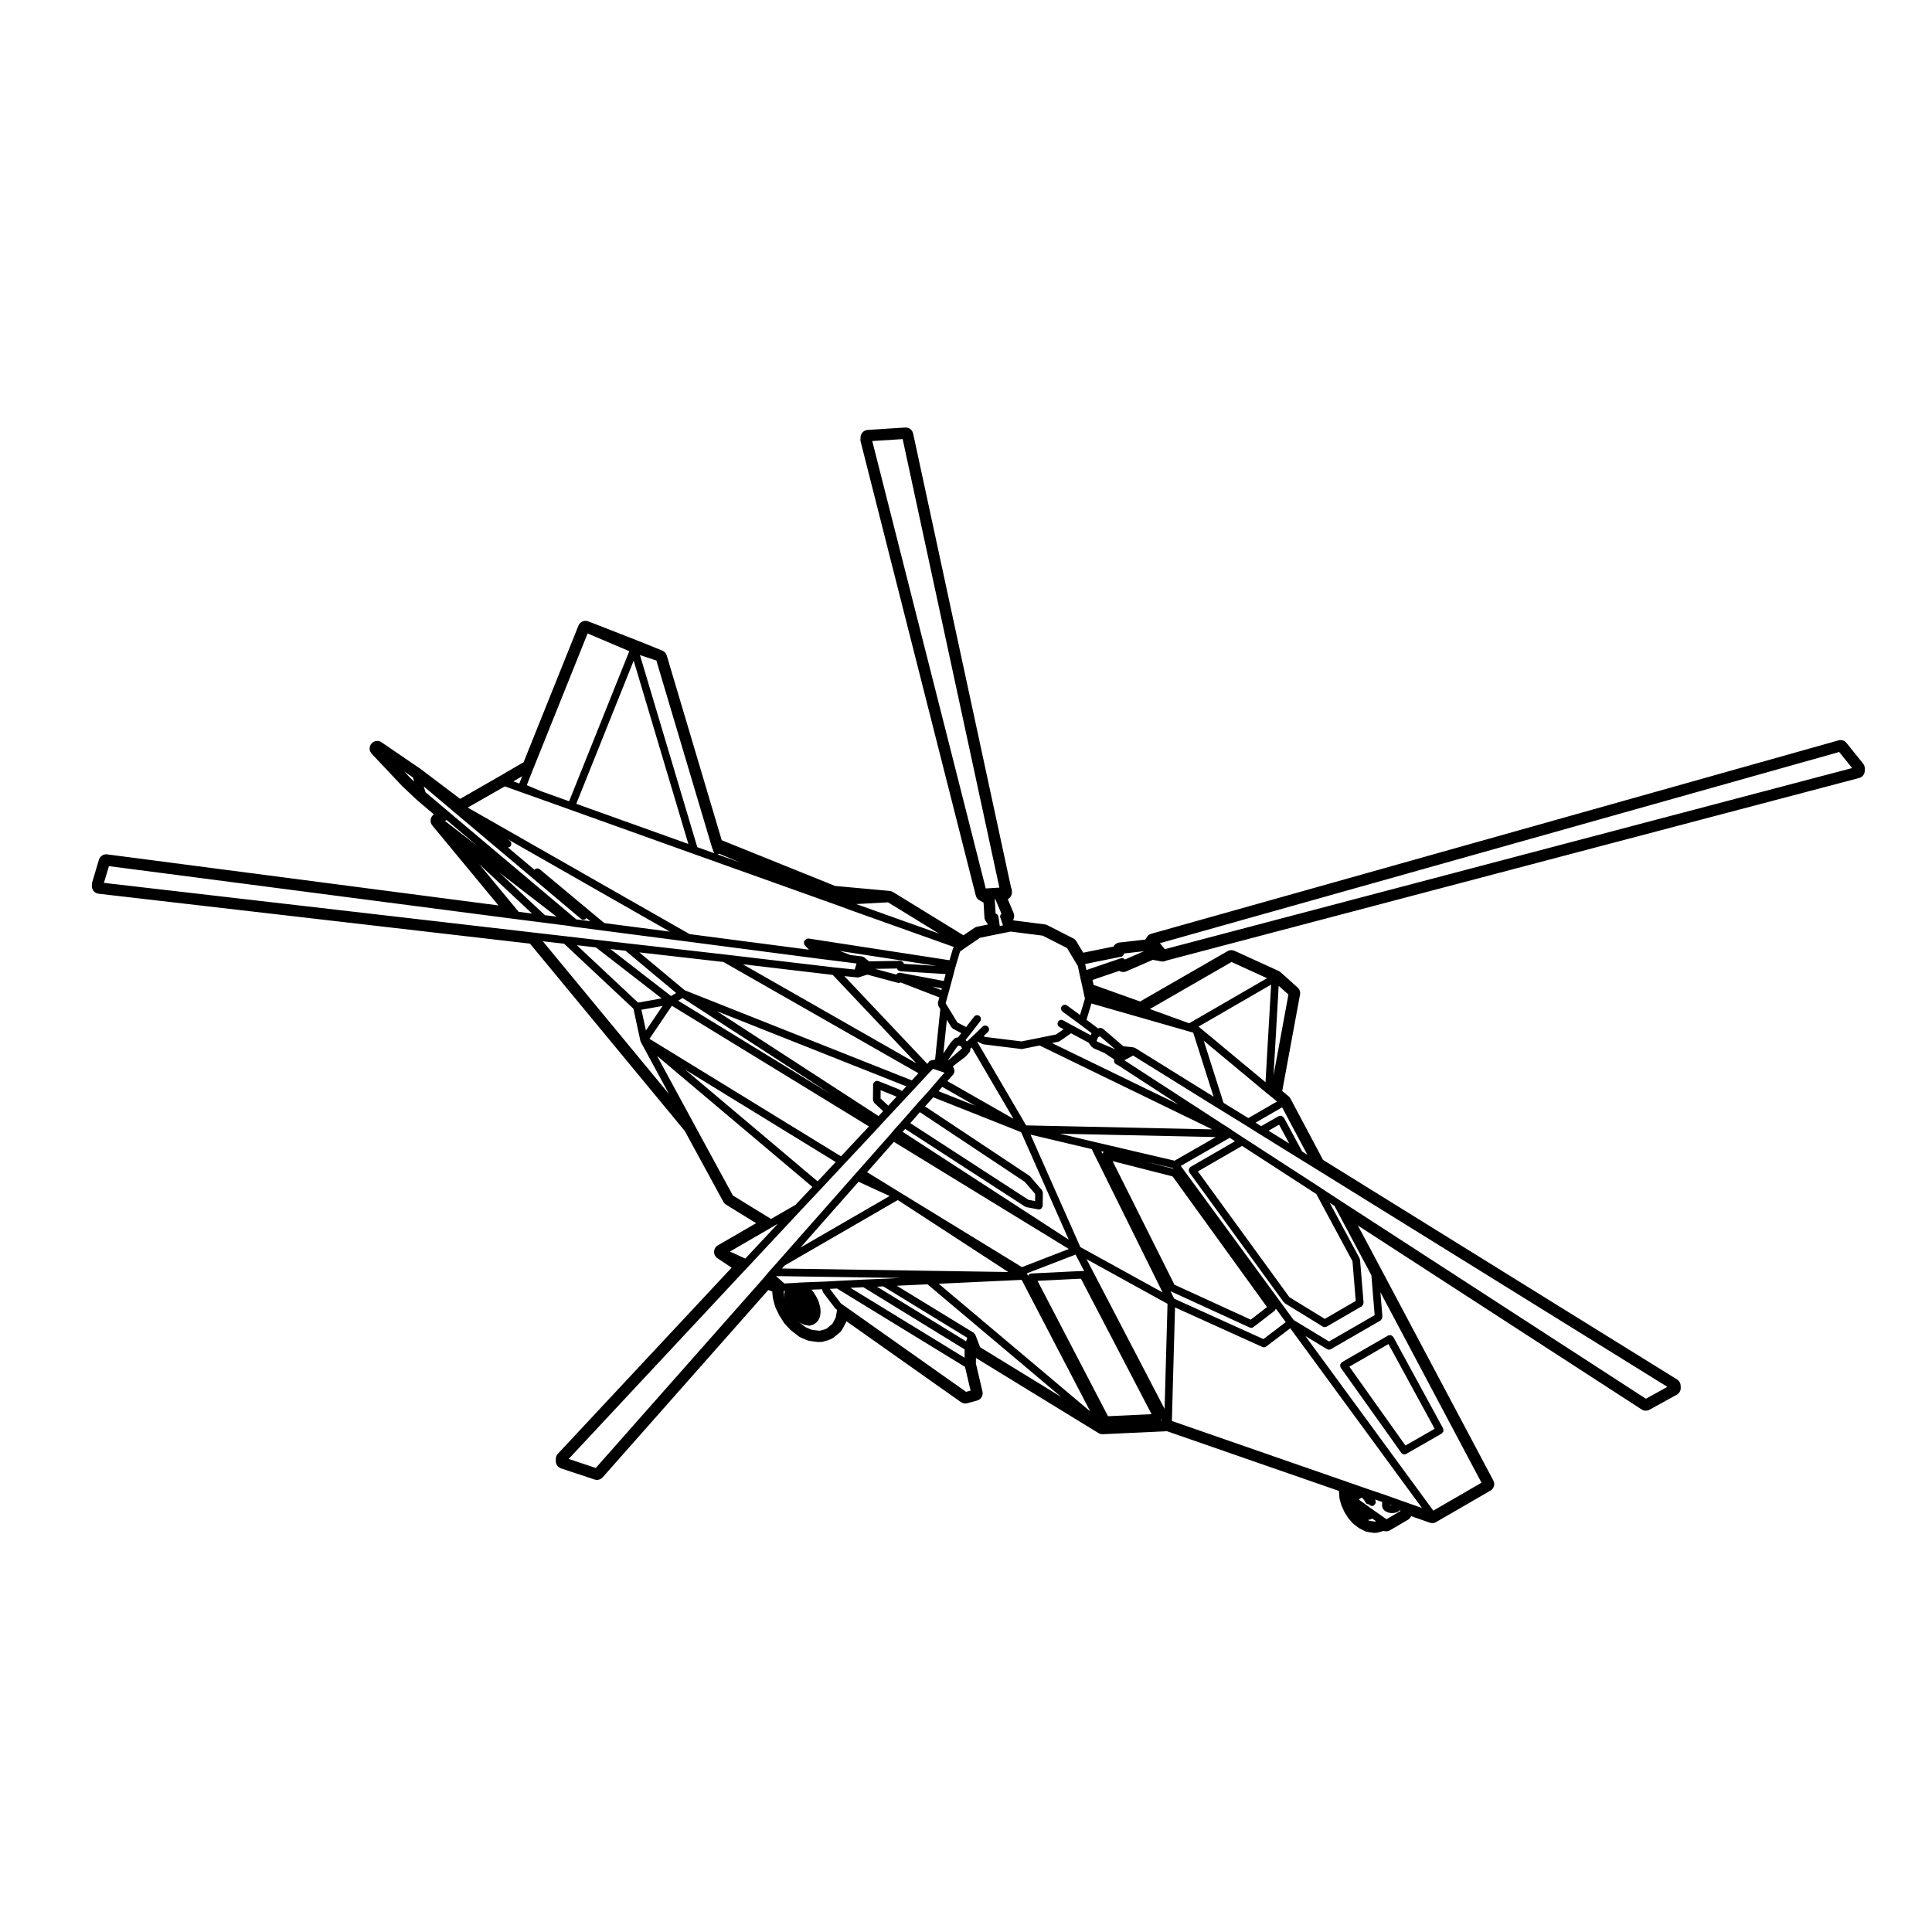 <?xml version="1.0" encoding="UTF-8"?>
<!-- Uploaded to: SVG Repo, www.svgrepo.com, Generator: SVG Repo Mixer Tools -->
<svg fill="#000000" width="800px" height="800px" version="1.1" viewBox="144 144 512 512" xmlns="http://www.w3.org/2000/svg">
 <g>
  <path d="m499.59 505.04c-0.016 0.012-0.035 0-0.051 0.012-0.102 0.07-0.117 0.188-0.176 0.289-0.082 0.105-0.176 0.195-0.207 0.324-0.031 0.125 0.031 0.246 0.051 0.371 0.02 0.117-0.02 0.238 0.047 0.332 0.004 0.02 0.031 0.012 0.035 0.02 0.016 0.02 0.004 0.051 0.02 0.07l16.043 22.547c0.195 0.277 0.508 0.422 0.82 0.422 0.172 0 0.344-0.051 0.504-0.137l9.383-5.379c0.117-0.07 0.152-0.195 0.23-0.297 0.086-0.105 0.203-0.176 0.238-0.309 0.031-0.117-0.031-0.227-0.035-0.344-0.012-0.137 0.023-0.277-0.051-0.414l-13.195-24.227c-0.004 0-0.012 0-0.012-0.012l-0.004-0.012c-0.074-0.125-0.223-0.176-0.336-0.258-0.09-0.07-0.156-0.176-0.266-0.207s-0.23 0.031-0.352 0.039c-0.133 0.012-0.273-0.031-0.395 0.039-0.012 0.012-0.012 0.012-0.012 0.02h-0.016l-12.227 7.062c-0.023 0.016-0.023 0.035-0.039 0.047zm12.371-4.852 12.234 22.453-7.734 4.438-14.867-20.898z"/>
  <path d="m284.45 394.07 41.016 49.629 10.227 18.785c0.168 0.309 0.414 0.57 0.711 0.754l7.977 4.922-10.133 5.863c-0.605 0.344-0.984 0.984-1.008 1.684-0.02 0.691 0.316 1.352 0.898 1.742l3.75 2.5-46.059 49.328c-0.348 0.371-0.539 0.867-0.539 1.375v0.559c0 0.867 0.555 1.641 1.375 1.918l8.898 2.961c0.211 0.07 0.422 0.102 0.637 0.102 0.57 0 1.117-0.238 1.512-0.68l43.887-49.645 1.055 0.383 0.109 1.25 0.039 0.371c0.012 0.102 0.031 0.195 0.055 0.289l0.523 1.988c0.031 0.125 0.074 0.246 0.133 0.363l0.973 2.016 1.316 2.086c0.07 0.105 0.145 0.207 0.238 0.297l1.461 1.535c0.074 0.082 0.156 0.156 0.242 0.215l1.57 1.188 0.316 0.266c0.141 0.105 0.293 0.207 0.453 0.277l1.684 0.746c0.133 0.059 0.273 0.105 0.414 0.137l0.523 0.105 1.863 0.246c0.09 0.012 0.176 0.02 0.262 0.02h0.637c0.18 0 0.363-0.02 0.535-0.07l1.496-0.414c0.086-0.031 0.172-0.059 0.25-0.09l0.598-0.258c0.168-0.082 0.316-0.168 0.465-0.277l0.523-0.414 1.219-0.992c0.168-0.125 0.309-0.297 0.418-0.473l0.336-0.523 0.84-1.582c0.07-0.125 0.121-0.266 0.16-0.414l30.355 21.441c0.344 0.238 0.75 0.363 1.164 0.363 0.18 0 0.359-0.02 0.535-0.07l2.578-0.711c1.047-0.289 1.676-1.352 1.426-2.414l-1.738-7.402 0.012-1.465 32.477 19.906c0.316 0.195 0.684 0.297 1.055 0.297h0.102l16.965-0.797 45.621 15.836-0.004 0.266 0.117 1.582c0.016 0.125 0.035 0.258 0.07 0.383l0.414 1.457c0.023 0.102 0.059 0.188 0.105 0.277l0.672 1.496c0.039 0.09 0.09 0.176 0.137 0.258l0.867 1.352c0.051 0.09 0.105 0.168 0.176 0.246l1.047 1.199c0.09 0.102 0.188 0.195 0.297 0.277l1.125 0.855 0.449 0.297 1.367 0.691c0.176 0.09 0.371 0.156 0.57 0.188l0.406 0.07 1.266 0.195c0.102 0.012 0.203 0.02 0.309 0.02h0.125l0.453-0.031c0.137-0.012 0.277-0.039 0.414-0.082l1.082-0.309 0.312-0.117c0.227 0.09 0.473 0.125 0.711 0.125 0.352 0 0.707-0.09 1.02-0.277l4.746-2.777c0.387-0.227 0.684-0.57 0.848-0.973l4.949 1.734c0.215 0.082 0.441 0.117 0.672 0.117 0.348 0 0.699-0.09 1.008-0.277l14.395-8.332c0.941-0.539 1.273-1.723 0.766-2.684l-29.539-55.645-6.352-11.926 75.199 48.75c0.332 0.215 0.715 0.324 1.094 0.324 0.332 0 0.672-0.082 0.973-0.246l7.254-4.004c0.645-0.363 1.039-1.031 1.039-1.773l-0.027-0.539c0-0.699-0.352-1.34-0.945-1.715l-93.828-58.191-8.645-16.273c-0.121-0.238-0.297-0.441-0.5-0.609l-1.668-1.367 4.719-25.574c0.125-0.691-0.109-1.395-0.641-1.859l-4.555-4.082c-0.156-0.133-0.324-0.246-0.516-0.328l-11.656-5.316c-0.273-0.117-0.551-0.18-0.836-0.18-0.348 0-0.699 0.098-1.008 0.273l-23.164 13.336-12.328-4.398-0.293-1.305 7.082-2.414c0.316 0.195 0.691 0.309 1.062 0.309 0.266 0 0.539-0.055 0.797-0.168l7.047-3.059 2.246 0.418c0.125 0.02 0.246 0.035 0.371 0.035 0.344 0 0.691-0.098 0.992-0.266l183.57-48.375c0.883-0.23 1.496-1.031 1.496-1.949v-0.598c0-0.457-0.152-0.906-0.441-1.266l-4.414-5.492c-0.387-0.484-0.969-0.75-1.57-0.75-0.18 0-0.363 0.023-0.543 0.082l-182.12 51.25c-0.559 0.156-1.008 0.539-1.258 1.031l-0.344 0.516-6.867 0.781c-0.664 0.074-1.25 0.48-1.559 1.066l-0.004 0.004-8.02 1.621-1.805-3.027c-0.195-0.324-0.484-0.59-0.816-0.762l-6.883-3.512c-0.207-0.105-0.43-0.172-0.664-0.203l-8.316-1.059-0.055-0.172c0.312-0.539 0.352-1.203 0.105-1.785l-1.531-3.629 0.312-0.242c0.492-0.379 0.777-0.969 0.777-1.586v-0.344c0-0.336-0.082-0.66-0.23-0.941l-25.953-120.33c-0.203-0.934-1.027-1.586-1.969-1.586h-0.133l-9.945 0.637c-1.012 0.066-1.82 0.871-1.883 1.891l-0.035 0.594c-0.012 0.211 0.004 0.418 0.059 0.621l30.512 120.3c0.16 0.637 0.613 1.137 1.195 1.371l0.867 0.5 0.23 3.918c0.02 0.383 0.156 0.75 0.383 1.062l0.562 0.785 0.004 0.023-2.891 0.59c-0.262 0.051-0.516 0.156-0.734 0.309l-2.887 1.965-18.672-11.465c-0.266-0.16-0.562-0.262-0.871-0.293l-14.473-1.32-30.047-12.121-14.57-48.961c-0.176-0.586-0.609-1.062-1.176-1.293l-5.91-2.394-13.707-5.352c-0.242-0.098-0.488-0.137-0.734-0.137-0.801 0-1.559 0.484-1.867 1.266l-14.551 36.234c-0.09 0.035-0.18 0.082-0.262 0.125l-5.836 3.406-10.715 6.144-10.461-7.918-10.363-7.078c-0.348-0.238-0.742-0.352-1.133-0.352-0.574 0-1.137 0.246-1.535 0.711-0.672 0.781-0.641 1.945 0.066 2.691l8.113 8.602 3.898 3.672 4.469 3.785c-0.449 0.309-0.754 0.781-0.848 1.32-0.102 0.578 0.055 1.176 0.434 1.629l17.527 21.184-103.69-13.531c-0.09-0.012-0.176-0.02-0.262-0.02-0.875 0-1.672 0.578-1.93 1.441l-1.758 5.906c-0.039 0.141-0.07 0.289-0.082 0.434l-0.035 0.523c-0.074 1.078 0.707 2.019 1.777 2.144zm346.96-50.785 3.422 4.258-182.14 47.996-1.301-1.586zm-378.58 6.981v0l-1.707-1.809 2.289 1.562 0.363 1.137zm35.023 43.18 5.637 0.648 18.375 17.215 1.832 8.484v0.012l0.004 0.02s0.004 0 0.004 0.012c0.004 0.039 0.047 0.059 0.059 0.102 0.004 0.012 0.016 0.02 0.016 0.031 0.016 0.039-0.004 0.09 0.016 0.125l7.512 13.855zm113.27 28.48 0.383-0.352 11.078 18.922-17.527-9.996 1.605-1.809c0.059-0.059 0.039-0.156 0.082-0.227 0.055-0.105 0.152-0.188 0.168-0.312l0.035-0.297c0.004-0.039-0.023-0.059-0.023-0.09 0-0.02 0.016-0.02 0.016-0.039 0-0.031-0.031-0.039-0.031-0.07 0-0.039-0.031-0.059-0.035-0.102-0.012-0.039-0.02-0.09-0.039-0.125-0.016-0.059 0.02-0.117-0.004-0.176l-0.301-0.641 0.359-0.309 3.012-2.301c0.035-0.031 0.031-0.082 0.066-0.105 0.031-0.031 0.074-0.02 0.102-0.051l0.898-1.082c0.039-0.051 0.02-0.117 0.051-0.176 0.055-0.09 0.09-0.168 0.109-0.266 0.016-0.082 0.039-0.137 0.035-0.215-0.016-0.078-0.031-0.129-0.039-0.184zm35.621 1.156 2.5 1.672-0.031 0.324c-0.004 0.031 0.02 0.051 0.02 0.09 0.004 0.039 0.035 0.082 0.039 0.125 0.012 0.07 0.039 0.137 0.07 0.207 0.035 0.102 0.023 0.227 0.098 0.312 0.047 0.051 0.121 0.051 0.176 0.102 0.141 0.117 0.281 0.238 0.48 0.258l16.227 10.539-33.543-16.293 1.715-0.344c0.051-0.012 0.07-0.07 0.117-0.082 0.09-0.031 0.18-0.031 0.262-0.09l2.973-2.074 4.766 2.559c0.023 0.051 0 0.117 0.039 0.168l0.676 0.898c0.047 0.059 0.125 0.039 0.18 0.09 0.082 0.07 0.117 0.188 0.223 0.227zm-2.125-3.254 0.371-0.938 0.434-0.238c0.012-0.012 0.012-0.02 0.02-0.02 0.016-0.012 0.031-0.012 0.047-0.02h0.004l4.062 3.465-1.941-0.816h-0.004l-2.848-1.238zm30.633 23.469-49.316-1.055-12.922-22.082 0.121-0.105 1.164 0.598c0.09 0.051 0.188 0.051 0.281 0.07 0.023 0.012 0.035 0.031 0.059 0.039l9.98 1.23c0.047 0 0.086 0.012 0.125 0.012 0.066 0 0.125-0.012 0.195-0.02l4.566-0.918zm-83.324 18.73 29.27 19.07-59.973-0.922 0.727-0.816zm-25.793 12.59 15.387-17.438 8.242 3.777zm26.379-14.605-0.004-0.008-0.023-0.012h-0.004l-8.695-5.352 7.098-8.039 46.371 28.398-12.438 4.801zm33.113 3.738c0.082 0.051 0.172 0.051 0.262 0.082 0.039 0.012 0.055 0.059 0.102 0.07l3.141 0.598c0.059 0.012 0.121 0.02 0.176 0.02h0.004 0.012c0.258 0 0.484-0.105 0.664-0.277 0.066-0.059 0.082-0.137 0.125-0.215 0.07-0.105 0.172-0.195 0.195-0.332 0.004-0.031-0.02-0.051-0.02-0.09 0.004-0.031 0.039-0.051 0.039-0.09l0.039-3.481c0-0.137-0.102-0.238-0.145-0.352-0.039-0.105-0.031-0.227-0.105-0.312l-0.039-0.039-0.004-0.012-3.098-3.57c-0.031-0.039-0.082-0.031-0.117-0.059-0.035-0.031-0.039-0.09-0.082-0.117l-27.633-18.363 2.188-2.418 23.27 9.238 12.629 28.496-44.027-28.586 0.691-0.766zm-30.387-22.105 2.539-2.91 27.77 18.449 2.785 3.219-0.02 1.898-1.758-0.332zm7.488-8.465 0.973-1.145 8.766 5.008zm36.312 43.297 2.293 4.398c-0.016 0-0.031 0.012-0.051 0-0.059 0-0.098-0.059-0.156-0.051h-0.066-0.004-0.043-0.012l-2.469 0.105-11.254 0.559c-0.082 0-0.125 0.07-0.203 0.09-0.074 0.02-0.141-0.012-0.211 0.02-0.059 0.031-0.07 0.102-0.117 0.145-0.105 0.082-0.172 0.156-0.238 0.277-0.02 0.031-0.047 0.039-0.059 0.07l-0.324-0.641zm1.262-1.988-13.203-29.805 16.219 3.84 18.785 37.98zm5.555-25.379 0.746 0.176c-0.035 0.012-0.07-0.012-0.102 0.012-0.012 0-0.012 0.012-0.02 0.02-0.125 0.07-0.191 0.207-0.289 0.324-0.016 0.031-0.039 0.039-0.051 0.07zm2.992 2.602 15.898 4.047 25.023 34.625-4.316 3.336-20.211-9.262zm8.875 0.184 7.117 1.664 0.125 0.176zm-13.484-5.223c-0.004 0-0.004 0 0 0l-9.387-2.223 41.328 0.887-10.906 6.258zm-38.645-21.926-0.242 0.195c-0.012 0-0.016-0.02-0.023-0.02-0.016-0.012-0.035 0-0.051 0-0.012-0.012-0.012-0.02-0.02-0.02l2.262-3.356 0.453-0.484 0.676 0.195 0.293 0.59zm2.234-5.785c-0.012 0-0.016 0.012-0.023 0-0.137-0.02-0.242-0.012-0.371 0.031-0.133 0.031-0.23 0.07-0.336 0.156-0.051 0.031-0.121 0.02-0.168 0.07l-0.938 1.004c-0.02 0.031-0.012 0.059-0.031 0.09-0.016 0.02-0.051 0.02-0.066 0.039l-1.891 2.816 0.918-8.906 1.211 1.988c0.035 0.059 0.117 0.039 0.168 0.09 0.082 0.09 0.109 0.215 0.223 0.277l2.238 1.18zm-15.273-17.176c-0.035-0.012-0.059 0.023-0.098 0.02-0.035-0.004-0.055-0.039-0.098-0.039h-0.035c-0.086 0-0.137 0.07-0.215 0.09-0.09 0.023-0.172 0.02-0.25 0.07-0.047 0.023-0.074 0.055-0.117 0.09-0.086 0.066-0.133 0.137-0.191 0.227-0.012 0.012-0.02 0.023-0.031 0.035l-5.598-1.516 5.812-0.102c0.047 0.121 0.07 0.258 0.156 0.352 0.012 0.012 0.004 0.031 0.016 0.039 0.02 0.023 0.039 0.039 0.07 0.066 0.117 0.105 0.277 0.133 0.43 0.176 0.07 0.02 0.109 0.09 0.191 0.098l0.059 0.004h0.004l11.941 0.742-0.488 1.84zm11.039 4.137-0.121 0.453-2.41-0.926zm-10.051-6.492c-0.031-0.152-0.105-0.281-0.195-0.395-0.035-0.047-0.035-0.105-0.074-0.145-0.059-0.055-0.16-0.055-0.238-0.09-0.145-0.086-0.289-0.195-0.453-0.172l-8.293 0.141-1.281-1.094c-0.098-0.082-0.215-0.066-0.328-0.105-0.031-0.012-0.039-0.051-0.074-0.059-0.02-0.004-0.035 0.012-0.055 0.004-0.039-0.012-0.07-0.035-0.109-0.039l-0.09-0.012c-0.035 0-0.059-0.016-0.098-0.016l-2.906-0.363-2.766-1.059 25.594 3.941zm-12.207 3.606c0.102 0 0.207-0.016 0.309-0.051l2.207-0.699 8.07 2.18c0.016 0.004 0.031 0.004 0.051 0.004 0.004 0.004 0.004 0.012 0.012 0.012 0.07 0.012 0.137 0.02 0.203 0.02 0.168 0 0.312-0.082 0.457-0.152l10.293 3.977-0.395 1.406v0.012c-0.035 0.125 0.031 0.258 0.047 0.383s-0.012 0.266 0.055 0.371v0.02l0.539 0.906-1.379 13.383-1.094 0.207c-0.352 0.059-0.57 0.324-0.695 0.629l-0.273 0.289-21.98-23.25 3.465 0.352c0.043 0 0.078 0.004 0.109 0.004zm15.488 22.742-45.984-26.242 23.836 2.82zm0.566 2.641-1.742 1.891-60.184-23.879-12.035-10.039 22.285 2.543zm-10.629 2.066c-0.07-0.031-0.137 0.02-0.207 0-0.059-0.012-0.117-0.07-0.172-0.07-0.074 0-0.121 0.059-0.191 0.082-0.125 0.031-0.227 0.059-0.332 0.137-0.117 0.082-0.191 0.156-0.266 0.277-0.035 0.051-0.109 0.07-0.141 0.137-0.023 0.059 0.016 0.125 0 0.188-0.016 0.07-0.074 0.105-0.074 0.176l-0.035 4.109c0 0.012 0.012 0.02 0.012 0.031 0 0.125 0.09 0.227 0.141 0.344 0.051 0.117 0.066 0.266 0.16 0.352 0.004 0.012 0 0.02 0.012 0.02l2.367 2.207-1.203 1.301-42.824-27.789 50.176 19.906-1.176 1.25-0.488-0.312c-0.031-0.02-0.07-0.012-0.102-0.02-0.035-0.02-0.039-0.059-0.074-0.082zm4.84 4.152-2.203 2.363-2.039-1.898 0.02-2.195 4.106 1.664zm-65.484-15.344 5.934-8.758 52.23 31.98-7.418 7.918zm49.344 32.652-4.781 5.129-35.086-29.598zm-50.285-34.852-1.188-5.5 5.594-1.004zm8.539-7.906 1.195-0.699 39.23 25.449zm-0.523-2.035-1.359 0.805-16.062-12.449 4.012 0.457zm-3.844 1.426-6.246 1.125-16.246-15.215 5.062 0.586zm18.871 52.23-10.191-18.727-9.906-18.262 41.172 34.727-4.481 4.75-6.488 3.738zm-0.781 14.863 11.367-6.586v-0.012l1.309-0.746-8.605 9.211zm10.82 4.809-0.898 1.012v0.012s0 0.012-0.004 0.012c0 0-0.012 0-0.012 0.012l-1.102 1.32-44.359 50.176-7.176-2.394 47.004-50.352 0.781-0.816 0.004-0.012h0.004l13.684-14.66 5.305-5.637h0.004l6.281-6.731 8.82-9.426c0-0.012 0.004-0.012 0.004-0.012l1.125-1.23 2.453-2.644h0.004l3.699-3.965 2.766-2.953 3.066-3.324 0.734-0.777 0.816-0.848 0.066 0.02 0.973 0.332h0.016l1.996 0.68-1.613 1.809v0.012c-0.004 0.012-0.004 0-0.012 0.012l-2.418 2.832-3.438 3.797c0 0.012-0.004 0-0.004 0.012l-3.891 4.449-2.047 2.273c-0.004 0 0 0.012-0.004 0.02-0.004 0-0.012 0-0.016 0.012l-0.945 1.133h-0.004l-8.449 9.574-0.969 1.082-19.965 22.621zm3.613 6.672c0 0.051-0.051 0.09-0.039 0.145l0.066 0.527-0.098-0.363-0.023-0.238-0.102-1.074 0.316-0.012-0.156 0.848c-0.008 0.066 0.035 0.109 0.035 0.168zm1.969-3.117c-0.004 0-0.004 0 0 0h-0.086-0.012l-1.875 0.102-2.223-1.961 32.867 0.504-4.231 0.207-5.269 0.215-6.992 0.344h-0.012l-3.41 0.188h-0.012l-5.012 0.188h-0.004-0.004l-1.461 0.07h-0.012-0.004zm22.566 0.941 1.664-0.07 22.254 13.609-0.293 0.961zm23.23 16.629-0.016 2.207-30.238-18.52 3.414-0.168zm-34.113-8.734-0.105 0.402-0.68 1.289-0.215 0.344-1.062 0.867-0.422 0.332-0.406 0.176-1.285 0.352h-0.453l-1.57-0.207-0.43-0.09-1.441-0.641-0.285-0.219c-0.004-0.012-0.012 0-0.02-0.012-0.004 0 0-0.012-0.004-0.012l-1.508-1.145-0.051-0.051 0.328 0.246c0.047 0.039 0.102 0.031 0.145 0.051 0.031 0.02 0.039 0.07 0.074 0.082l0.973 0.414c0.051 0.031 0.105 0.02 0.156 0.039 0.02 0 0.023 0.02 0.047 0.031l0.973 0.188c0.066 0.012 0.125 0.02 0.191 0.02 0.105 0 0.215-0.02 0.324-0.059l0.785-0.266c0.055-0.02 0.07-0.082 0.117-0.102 0.066-0.039 0.137-0.031 0.191-0.07l0.598-0.484c0.066-0.059 0.066-0.145 0.117-0.215 0.031-0.039 0.102-0.02 0.125-0.07l0.449-0.785c0.031-0.059 0-0.117 0.02-0.176 0.023-0.07 0.09-0.105 0.102-0.176l0.152-1.043c0.004-0.039-0.023-0.07-0.023-0.105 0-0.039 0.039-0.059 0.035-0.102l-0.035-0.598c0-0.02-0.016-0.031-0.016-0.039 0-0.012 0.012-0.02 0.012-0.039l-0.074-0.559c0-0.02-0.023-0.031-0.031-0.051-0.004-0.031 0.012-0.051 0.004-0.07l-0.332-1.27c-0.012-0.031-0.047-0.051-0.059-0.082-0.012-0.031 0.012-0.07-0.004-0.102l-0.598-1.238c-0.012-0.02-0.039-0.031-0.051-0.051-0.012-0.02 0-0.039-0.012-0.059l-0.746-1.16c-0.016-0.031-0.051-0.031-0.066-0.051-0.016-0.02-0.004-0.059-0.023-0.082l-0.406-0.453 2.84-0.105 0.137 0.539c0.02 0.09 0.09 0.125 0.125 0.195 0.023 0.059 0.004 0.117 0.047 0.168l3.144 4.152c0.031 0.039 0.09 0.031 0.125 0.07 0.039 0.039 0.039 0.105 0.098 0.145l0.266 0.188 0.012 0.117zm34.496 19.98-32.695-23.094-0.504-0.363-2.898-3.828 1.879-0.102 33.93 20.773 1.477 6.289zm3.731-11.812-1.293-3.344c-0.004-0.02-0.035-0.02-0.047-0.051-0.047-0.102-0.137-0.145-0.211-0.227-0.066-0.07-0.074-0.168-0.16-0.215l-20.379-12.461 8.137-0.383 35.457 29.867zm-10.984-16.828 21.957-1.031c0.012 0 0.012-0.012 0.02-0.012l18.184 34.875zm44.863 35.102-18.676-35.875 9.582-0.484c0.012 0 0.016 0.012 0.02 0.012 0.016 0 0.02-0.012 0.035-0.012h0.047l0.051-0.012 1.773-0.07 18.715 35.895zm13.98 1.051c0.02-0.031 0.02-0.059 0.035-0.09 0.047-0.059 0.105-0.102 0.133-0.156l0.121 0.227zm1.016-2.992-20.676-39.676 21.453 11.828zm22.543-21.578c0.137 0.07 0.277 0.102 0.418 0.102 0.211 0 0.402-0.082 0.574-0.195 0.012-0.012 0.031-0.012 0.039-0.02l5.547-4.281h0.004l0.02-0.02c0.102-0.07 0.105-0.195 0.168-0.289 0.066-0.102 0.152-0.176 0.176-0.289l2.621 3.57-5.914 4.5-23.656-10.707-0.973-1.98zm33.332 51.414-0.23 0.02-1.102-0.168s0-0.012-0.004-0.012l-0.266-0.035-0.398-0.207c0.074 0 0.152-0.012 0.227-0.031l0.559-0.145c0.07-0.02 0.102-0.09 0.156-0.117 0.07-0.031 0.145-0.031 0.211-0.082l1.027 0.73zm6.586-2.734-3.672 2.144-0.098-0.082h-0.023c-0.012-0.012-0.012-0.02-0.016-0.031l-3.133-2.195-0.785-0.559h-0.004l-2.898-2.086-0.301-0.227v-0.113l0.707-0.465 0.176 0.145 0.363 0.414 0.352 0.516 0.082 0.156c0.172 0.363 0.527 0.57 0.906 0.57 0.02 0 0.039-0.02 0.059-0.02l0.012 0.012c0.059 0.09 0.105 0.168 0.195 0.238 0.117 0.09 0.262 0.125 0.406 0.156 0.066 0.02 0.109 0.082 0.18 0.082 0.039 0 0.059-0.039 0.102-0.039 0.105-0.012 0.207-0.031 0.312-0.07 0.055-0.031 0.066-0.09 0.105-0.117 0.121-0.082 0.207-0.168 0.289-0.297 0.074-0.105 0.109-0.207 0.133-0.332 0.016-0.059 0.082-0.105 0.082-0.176 0-0.082-0.07-0.117-0.086-0.195-0.016-0.07 0.023-0.137-0.004-0.207l-0.137-0.312 1.895 0.648-0.016 0.66-0.023 0.102c-0.047 0.207 0.035 0.383 0.109 0.539 0.012 0.082-0.031 0.145-0.004 0.215 0.016 0.039 0.051 0.051 0.066 0.09 0.016 0.031 0 0.059 0.012 0.09l0.152 0.266c0.035 0.059 0.109 0.039 0.152 0.09 0.082 0.102 0.109 0.227 0.227 0.289l0.266 0.145 0.004 0.012 0.336 0.188c0.051 0.031 0.105 0.02 0.168 0.039 0.031 0.012 0.035 0.039 0.066 0.051l0.406 0.105c0.051 0.02 0.102 0.02 0.141 0.02 0.004 0 0.016 0.012 0.02 0.012l0.406 0.039c0.035 0 0.07 0.012 0.102 0.012s0.066-0.012 0.102-0.012l0.406-0.039h0.016c0.02-0.012 0.051-0.012 0.07-0.012l0.371-0.07c0.012 0 0.016-0.012 0.02-0.02 0.039 0 0.07 0 0.105-0.012l0.371-0.117c0.074-0.031 0.105-0.105 0.172-0.145 0.074-0.039 0.16-0.031 0.227-0.09l0.266-0.258c0.031-0.039 0.02-0.09 0.051-0.125 0.016-0.012 0.039-0.012 0.051-0.02zm-2.82-1.676v-0.07l0.629 0.227h-0.031l-0.238-0.02-0.207-0.051zm4.195-0.707-1.57-0.559-3.254-1.16h-0.012s0-0.012-0.004-0.012l-5.57-1.898-2.117-0.734-2.586-0.906h-0.004l-46.789-16.246 0.836-30.094 23.145 10.48c0.137 0.059 0.277 0.09 0.418 0.09 0.207 0 0.402-0.082 0.57-0.195 0.016-0.012 0.023 0 0.039-0.012l6.363-4.84 34.902 47.625zm20.148-5.156-12.773 7.402-33.906-46.281 5.738 3.481c0.168 0.102 0.344 0.145 0.523 0.145 0.18 0 0.344-0.051 0.508-0.137l13.16-7.598c0.055-0.031 0.059-0.102 0.105-0.137 0.102-0.09 0.16-0.176 0.227-0.297 0.059-0.117 0.102-0.227 0.105-0.352 0.012-0.059 0.059-0.105 0.059-0.168l-0.535-6.531zm-29.18-54.977 0.867 10.57-12.09 6.977-9.375-5.688-29.918-40.832 12.973-7.453 1.387 0.918-11.781 6.801c-0.016 0.012-0.016 0.031-0.031 0.039-0.02 0.012-0.047 0-0.059 0.012-0.105 0.082-0.109 0.195-0.18 0.297-0.07 0.105-0.168 0.195-0.191 0.312-0.023 0.125 0.023 0.246 0.051 0.363 0.016 0.117-0.016 0.238 0.047 0.344 0.012 0.02 0.035 0.012 0.047 0.031 0.016 0.02 0 0.039 0.016 0.059l25.016 34.398c0.039 0.051 0.105 0.039 0.145 0.082 0.059 0.059 0.07 0.145 0.141 0.195l10.062 6.172c0.16 0.102 0.344 0.145 0.523 0.145 0.18 0 0.348-0.051 0.516-0.137l9.27-5.379c0.059-0.031 0.059-0.102 0.105-0.137 0.105-0.09 0.16-0.176 0.227-0.297 0.059-0.125 0.102-0.227 0.105-0.352 0.012-0.059 0.059-0.105 0.059-0.168l-0.938-11.375c-0.012-0.09-0.082-0.137-0.102-0.207-0.02-0.07 0.012-0.125-0.02-0.188l-7.914-14.711 1.254 0.828zm-34.27-34.281 19.68 12.762 9.578 17.789 0.867 10.531-8.203 4.762-9.387-5.758-24.238-33.328zm19.395 5.988 93.32 57.867-5.699 3.148-81.23-52.656-4.781-3.129v-0.012l-20.418-13.234h-0.012l-3.305-2.168c-0.039-0.031-0.055-0.09-0.102-0.117l-2.629-1.664-0.066-0.039h-0.004l-0.016-0.012v-0.012l-25.641-16.652 2.309-1.25 22.582 14.031h0.012l7.402 4.555 3.394 2.137h0.004l10.133 6.277h0.004l0.016 0.012 0.012 0.012zm-12.383-10.016 2.797-1.602 2.691 4.996zm10.289 6.367-1.367-0.836-4.848-8.992c0-0.012-0.012-0.012-0.012-0.012-0.004-0.012 0-0.012-0.004-0.02-0.066-0.105-0.191-0.145-0.293-0.215-0.105-0.09-0.18-0.207-0.312-0.246-0.133-0.039-0.266 0.031-0.402 0.051-0.117 0.012-0.242-0.031-0.348 0.031 0 0 0 0.012-0.004 0.012h-0.016l-4.637 2.656-1.477-0.926 7.031-4.066zm-7.598-44.754 2.586 2.301-3.949 21.422zm-1.879 29.465 1.445 1.18-7.609 4.398-6.578-4.047-5.234-16.453 16.609 13.816h0.004c0.004 0 0.004 0.012 0.004 0.012l1.352 1.082c-0.004 0 0 0 0.008 0.012zm-1.613-3.93-17.723-14.73c-0.004-0.012-0.012 0-0.02-0.012l19.234-11.129zm-9-31.855 9.41 4.293-20.637 11.945-10.418-3.777zm-10.16 18.719 5.394 16.965-20.789-12.918c-0.059-0.031-0.121-0.012-0.188-0.031-0.039-0.012-0.07-0.031-0.105-0.039-0.051-0.02-0.082-0.07-0.125-0.082l-2.684-0.289-5.481-4.684c-0.07-0.059-0.16-0.039-0.242-0.082-0.121-0.059-0.223-0.102-0.352-0.105-0.133-0.004-0.23 0.02-0.352 0.07-0.086 0.02-0.172-0.012-0.25 0.039l-0.051 0.031-3.047-2.293 1.301-4.309zm-19.625-20.02 0.469-0.066c0.465-0.066 0.746-0.449 0.805-0.891l5.316-0.605-5.062 2.203c-0.25-0.293-0.605-0.48-0.988-0.352l-0.266 0.082c-0.004 0-0.004 0.012-0.012 0.012-0.012 0.004-0.016 0-0.02 0l-8.918 3.043-0.332-1.594zm-31.492-10.469 0.215 0.578 0.492 1.477-0.855 0.172-0.188-1.344c0-0.004-0.012-0.004-0.012-0.012 0-0.004 0.004-0.004 0.004-0.012l-0.188-1.188c-0.066-0.387-0.363-0.621-0.715-0.734l-0.227-3.824 0.105-0.012 0.051 0.031 1.617 3.828c-0.273 0.273-0.449 0.645-0.301 1.039zm-3.863-7.723-30.074-118.57 8.055-0.516 25.633 118.86zm-8.348 22.004 0.109-0.453 0.324-1.113v-0.004l1.098-3.699 1.027-0.734 0.523-0.371v-0.004l3.769-2.562 4.559-0.926 3.023-0.598c0.004 0 0.004-0.004 0.004-0.004h0.016l0.508-0.105 8.48 1.078 6.457 3.293 2.398 4.016c0 0.004 0.012 0.004 0.012 0.004 0.004 0.012 0 0.016 0.004 0.02l0.43 0.676 0.559 2.625v0.008l0.938 4.188 0.012 0.012c0.004 0.031-0.016 0.039-0.012 0.07l0.398 1.785-1.301 4.328-3.426-2.508c-0.449-0.332-1.082-0.246-1.41 0.215-0.324 0.441-0.23 1.074 0.215 1.406l4.516 3.316 3.168 2.383c-0.004 0.02-0.02 0.02-0.02 0.031l-0.215 0.527-4.801-2.578h-0.004l-2.492-1.367c-0.484-0.289-1.102-0.102-1.367 0.395-0.266 0.484-0.09 1.102 0.398 1.367l1.09 0.59-1.996 1.379-4.43 0.898-4.746 0.945-9.621-1.188-0.402-0.207 1.125-1.082c0.398-0.383 0.414-1.023 0.023-1.426-0.383-0.395-1.023-0.414-1.422-0.02l-2.109 2.035h-0.012l-1.234 1.152v0.012l-0.801 0.734c0-0.012-0.012-0.012-0.012-0.02-0.059-0.105-0.188-0.156-0.281-0.246-0.031-0.02-0.055-0.051-0.09-0.082l1.215-1.535c0.004-0.012 0-0.031 0.012-0.031 0.004-0.02 0.023-0.012 0.035-0.02l2.621-3.406c0.336-0.441 0.258-1.074-0.188-1.414-0.441-0.344-1.074-0.258-1.414 0.188l-2.121 2.754-2.309-1.219-2.625-4.293-0.484-0.816 0.52-1.859v-0.012l0.711-2.578 1.047-3.93v-0.012c-0.004 0 0 0 0-0.008zm-17.547-18.328 13.48 8.277-21.91-7.812zm-44.957-12.742c0.074-0.023 0.105-0.105 0.168-0.145l5.691 2.363-6.09-2.176c0.074-0.016 0.152-0.02 0.23-0.043zm-16.434-51.328 14.695 49.387c0.004 0.016 0.02 0.02 0.023 0.035 0 0.012-0.004 0.02 0 0.031l0.25 0.676v0.004l0.188 0.559c0.055 0.172 0.176 0.297 0.301 0.406l-3.977-1.422-0.641-0.23-15.195-50.906zm8.48 48.605-29.711-10.641 15.215-37.934zm-41.426-19.137 14.723-36.656 11.047 4.707-15.949 39.77-7.32-2.621-3.894-1.641zm-2.629 1.191-0.75 1.914-1.57-0.555zm-4.598 2.684 9.02 3.211 8.262 2.953 32.562 11.668 1.125 0.402h0.004l37.691 13.461h0.004l2.938 1.09c0.004 0 0.004 0.004 0.004 0.004l27.434 9.785c-0.016 0.02-0.023 0.039-0.039 0.059-0.059 0.09-0.168 0.137-0.203 0.246l-0.945 3.195-37.238-5.734c-0.266-0.059-0.535 0.02-0.742 0.172-0.074 0.031-0.109 0.102-0.176 0.141-0.051 0.031-0.109 0.02-0.156 0.059-0.055 0.055-0.047 0.137-0.09 0.203-0.047 0.066-0.125 0.09-0.156 0.168-0.02 0.059 0.016 0.109 0.004 0.176-0.023 0.125-0.016 0.238 0.012 0.367 0.023 0.133 0.059 0.23 0.133 0.344 0.035 0.051 0.02 0.117 0.066 0.16l1.102 1.152-31.641-4.133-58.801-33.535zm1.324 14.426-0.707-0.523 43.098 24.582-17.336-2.254-17.09-14.246c-0.418-0.352-1.059-0.309-1.414 0.125l-7.031-5.926c0.258-0.039 0.52-0.121 0.684-0.344 0.328-0.453 0.246-1.082-0.203-1.414zm-22.32-12.863-0.492-1.559 41.676 35.105c0.191 0.156 0.418 0.238 0.648 0.238 0.289 0 0.57-0.121 0.77-0.359 0.023-0.031 0.012-0.07 0.031-0.102l1.012 0.84-1.945-0.258-1.758-0.227-33.621-28.34h-0.004zm34.699 32.953-3.066-0.383-12.078-11.301zm-29.555-25.348 0.43-0.25 8.188 6.898zm9.074 11.434 13.992 13.094-3.535-0.453zm-98.129 0.535 107.92 14.055h0.004l7.027 0.898h0.004l7.012 0.891 1.27 0.227c0.016 0.004 0.031 0 0.047 0.004l2.055 0.266 5.387 0.711 22.695 2.953 34.66 4.523h0.012l7.996 1.012 2.031 0.258-0.484 1.602-5.246-0.535h-0.004l-29.105-3.441-25.836-2.953-7.883-0.898-8.379-0.973-8.449-0.973-0.02-0.004-114.04-13.188z"/>
 </g>
</svg>